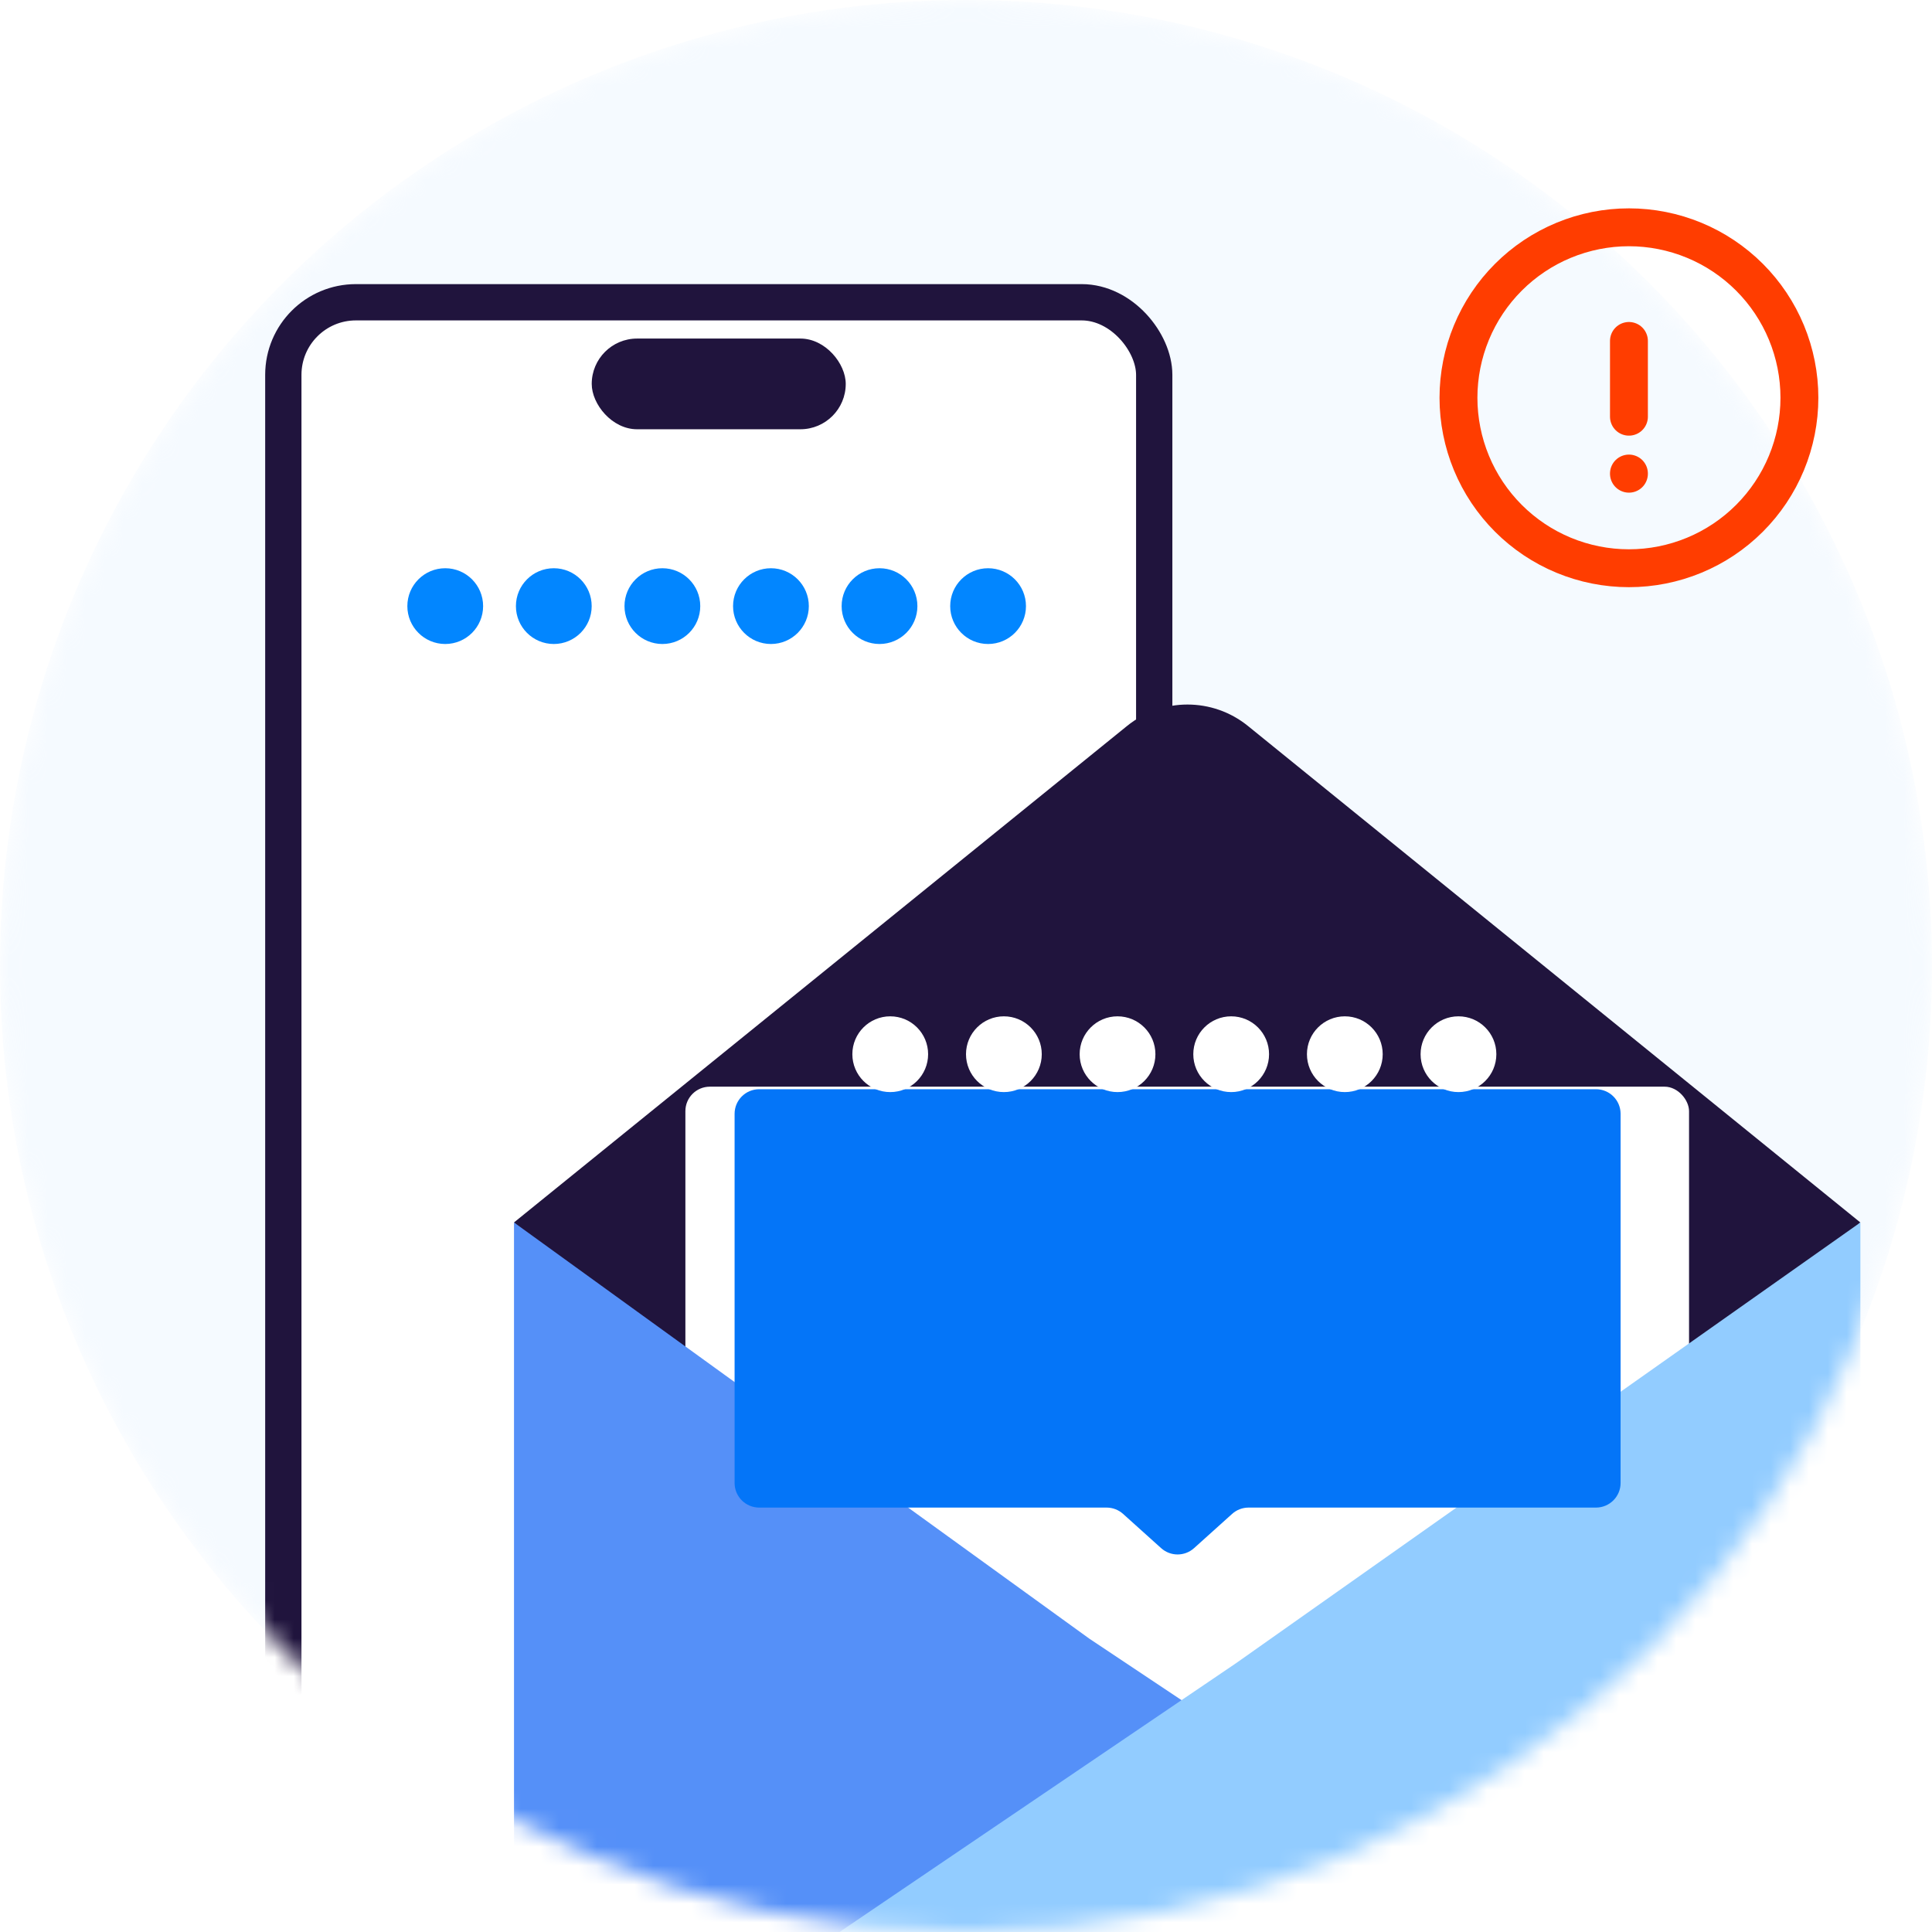 <svg width="102" height="102" viewBox="0 0 102 102" fill="none" xmlns="http://www.w3.org/2000/svg">
<mask id="mask0_411_2660" style="mask-type:alpha" maskUnits="userSpaceOnUse" x="0" y="0" width="102" height="102">
<circle cx="51" cy="51" r="51" fill="#D9D9D9"/>
</mask>
<g mask="url(#mask0_411_2660)">
<circle opacity="0.2" cx="51" cy="51" r="51" fill="#CDE8FF"/>
<rect x="14.958" y="15.958" width="45.979" height="89.084" rx="3.832" fill="white" stroke="#20143D" stroke-width="1.916"/>
<rect x="31.24" y="17.874" width="13.411" height="4.789" rx="2.395" fill="#20143D"/>
<path d="M59.504 38.326C61.365 36.819 64.026 36.82 65.886 38.328L98.216 64.54L62.696 98.831L27.135 64.54L59.504 38.326Z" fill="#20143D"/>
<rect x="36.185" y="57.371" width="52.988" height="64.619" rx="1.292" fill="white"/>
<path d="M27.137 64.541L57.508 86.511L98.218 113.651H27.137V64.541Z" fill="#5590F8"/>
<path d="M98.219 64.541L65.263 87.804L27.138 113.651H98.219V64.541Z" fill="#92CCFF"/>
<g filter="url(#filter0_dd_411_2660)">
<path d="M38.783 45.918C38.783 45.2 39.365 44.619 40.083 44.619H84.259C84.977 44.619 85.559 45.2 85.559 45.918V65.408C85.559 66.125 84.977 66.707 84.259 66.707H65.918C65.597 66.707 65.287 66.826 65.049 67.041L63.04 68.848C62.546 69.293 61.796 69.293 61.302 68.848L59.293 67.041C59.055 66.826 58.745 66.707 58.424 66.707H40.083C39.365 66.707 38.783 66.125 38.783 65.408V45.918Z" fill="#0475F8"/>
</g>
<circle cx="47" cy="55.657" r="2" fill="white"/>
<circle cx="53" cy="55.657" r="2" fill="white"/>
<circle cx="59" cy="55.657" r="2" fill="white"/>
<circle cx="65" cy="55.657" r="2" fill="white"/>
<circle cx="71" cy="55.657" r="2" fill="white"/>
<circle cx="77" cy="55.657" r="2" fill="white"/>
<circle cx="23.506" cy="32" r="2" fill="#0286FF"/>
<circle cx="29.238" cy="32" r="2" fill="#0286FF"/>
<circle cx="34.97" cy="32" r="2" fill="#0286FF"/>
<circle cx="40.702" cy="32" r="2" fill="#0286FF"/>
<circle cx="46.434" cy="32" r="2" fill="#0286FF"/>
<circle cx="52.166" cy="32" r="2" fill="#0286FF"/>
</g>
<path d="M86 18V22M86 25V25.01M77 21C77 22.182 77.233 23.352 77.685 24.444C78.137 25.536 78.8 26.528 79.636 27.364C80.472 28.2 81.464 28.863 82.556 29.315C83.648 29.767 84.818 30 86 30C87.182 30 88.352 29.767 89.444 29.315C90.536 28.863 91.528 28.2 92.364 27.364C93.2 26.528 93.863 25.536 94.315 24.444C94.767 23.352 95 22.182 95 21C95 19.818 94.767 18.648 94.315 17.556C93.863 16.464 93.2 15.472 92.364 14.636C91.528 13.8 90.536 13.137 89.444 12.685C88.352 12.233 87.182 12 86 12C84.818 12 83.648 12.233 82.556 12.685C81.464 13.137 80.472 13.8 79.636 14.636C78.8 15.472 78.137 16.464 77.685 17.556C77.233 18.648 77 19.818 77 21Z" stroke="#FF3D00" stroke-width="2" stroke-linecap="round" stroke-linejoin="round"/>
<defs>
<filter id="filter0_dd_411_2660" x="5.008" y="20.339" width="114.326" height="92.113" filterUnits="userSpaceOnUse" color-interpolation-filters="sRGB">
<feFlood flood-opacity="0" result="BackgroundImageFix"/>
<feColorMatrix in="SourceAlpha" type="matrix" values="0 0 0 0 0 0 0 0 0 0 0 0 0 0 0 0 0 0 127 0" result="hardAlpha"/>
<feOffset dy="3.391"/>
<feGaussianBlur stdDeviation="2.306"/>
<feComposite in2="hardAlpha" operator="out"/>
<feColorMatrix type="matrix" values="0 0 0 0 0.016 0 0 0 0 0.459 0 0 0 0 0.973 0 0 0 0.29 0"/>
<feBlend mode="normal" in2="BackgroundImageFix" result="effect1_dropShadow_411_2660"/>
<feColorMatrix in="SourceAlpha" type="matrix" values="0 0 0 0 0 0 0 0 0 0 0 0 0 0 0 0 0 0 127 0" result="hardAlpha"/>
<feOffset dy="9.495"/>
<feGaussianBlur stdDeviation="16.887"/>
<feComposite in2="hardAlpha" operator="out"/>
<feColorMatrix type="matrix" values="0 0 0 0 0.016 0 0 0 0 0.459 0 0 0 0 0.973 0 0 0 0.31 0"/>
<feBlend mode="normal" in2="effect1_dropShadow_411_2660" result="effect2_dropShadow_411_2660"/>
<feBlend mode="normal" in="SourceGraphic" in2="effect2_dropShadow_411_2660" result="shape"/>
</filter>
</defs>
</svg>
